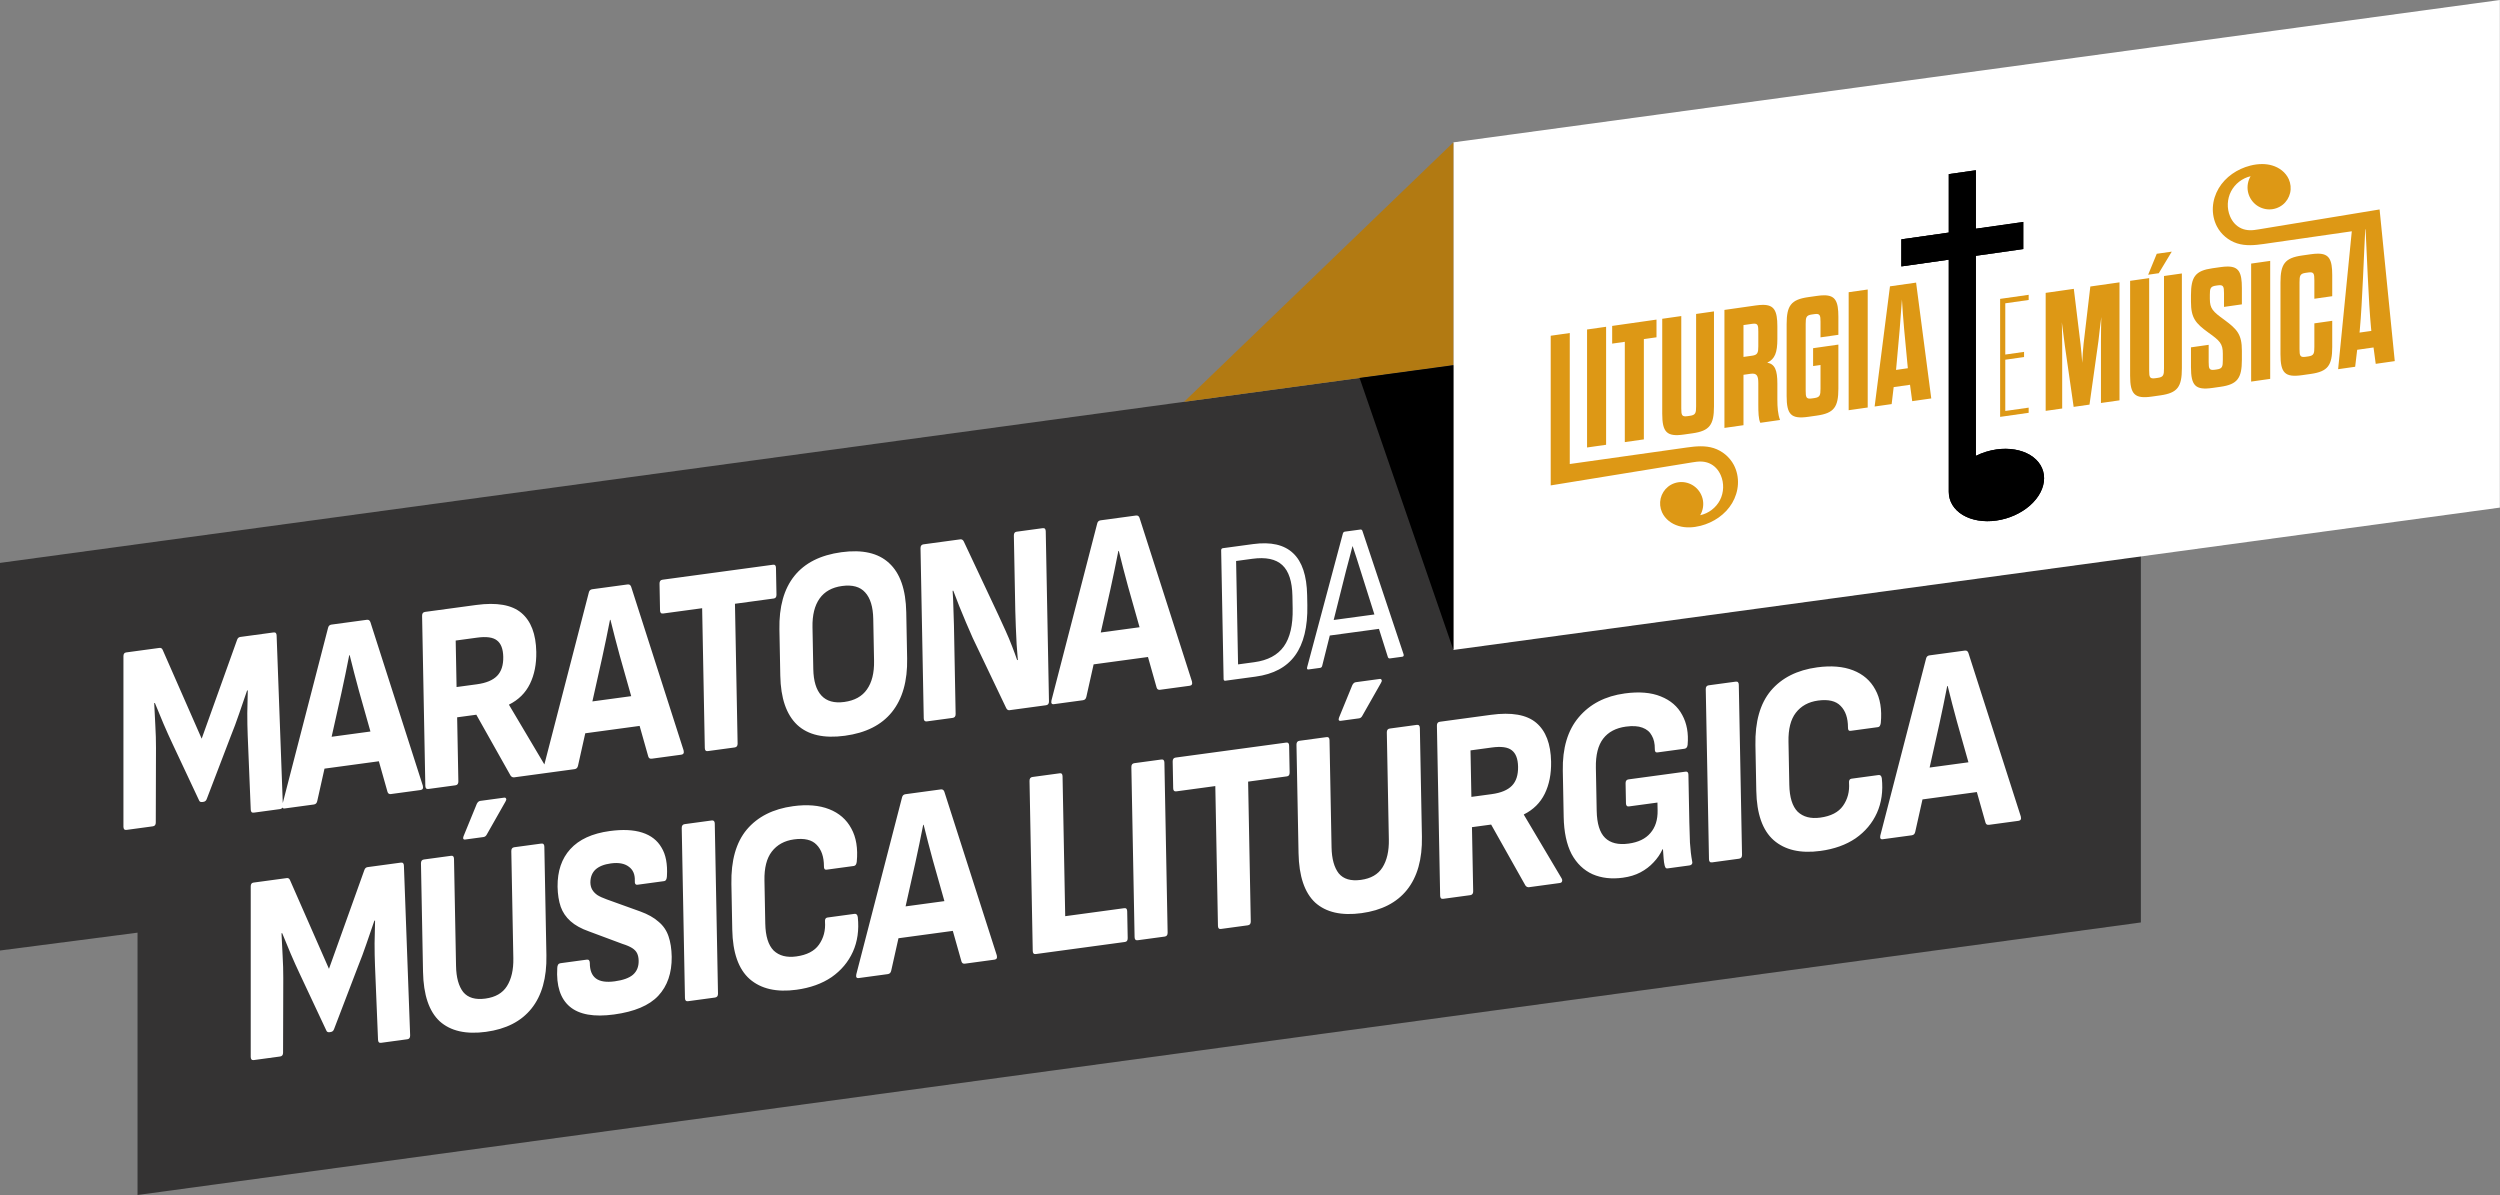 <svg xmlns="http://www.w3.org/2000/svg" width="2995" height="1432" viewBox="0 0 2995 1432" fill="none"><rect x="0" y="0" width="2995" height="1432" fill="#808080" stroke="none"/><path d="M2564.77 325.434L0 674.346V1138.71L164.762 1117.33V1431.6L2564.77 1105.1V325.434Z" fill="#343333"></path><path d="M2994.83 0L1741.15 170.549V778.657L2994.83 608.109V0Z" fill="white"></path><path d="M2367.08 203.961L2334.61 208.589V278.611L2277.81 286.704V319.173L2334.61 311.08V589.166C2334.61 600.464 2340.63 610.441 2351.34 616.904C2362.05 623.366 2376.58 625.784 2391.72 623.626C2406.87 621.468 2421.4 614.91 2432.11 605.395C2442.81 595.881 2448.83 584.188 2448.83 572.891C2448.83 567.296 2447.35 561.968 2444.49 557.209C2441.62 552.449 2437.41 548.352 2432.11 545.152C2426.8 541.952 2420.51 539.711 2413.58 538.558C2406.65 537.404 2399.22 537.361 2391.72 538.429C2383.19 539.651 2374.77 542.283 2367.08 546.132V306.45L2423.89 298.357V265.889L2367.08 273.983V203.961Z" fill="black"></path><path d="M2367.08 203.961L2334.61 208.589V278.611L2277.81 286.704V319.173L2334.61 311.08V589.166C2334.61 600.464 2340.63 610.441 2351.34 616.904C2362.05 623.366 2376.58 625.784 2391.72 623.626C2406.87 621.468 2421.4 614.91 2432.11 605.395C2442.81 595.881 2448.83 584.188 2448.83 572.891C2448.83 567.296 2447.35 561.968 2444.49 557.209C2441.62 552.449 2437.41 548.352 2432.11 545.152C2426.8 541.952 2420.51 539.711 2413.58 538.558C2406.65 537.404 2399.22 537.361 2391.72 538.429C2383.19 539.651 2374.77 542.283 2367.08 546.132V306.45L2423.89 298.357V265.889L2367.08 273.983V203.961Z" fill="black"></path><path d="M2295.48 338.564L2264.18 343.024L2245.8 487.003L2266.2 484.097L2268.62 463.759L2288.21 460.968L2290.83 480.586L2313.65 477.335L2295.48 338.564ZM2237.52 346.823L2214.7 350.074V491.434L2237.52 488.182V346.823ZM2185.22 353.774C2182.74 353.774 2179.92 354.021 2176.74 354.475L2166.24 355.972C2145.64 358.907 2140.39 366.115 2140.39 388.329V474.358C2140.39 496.572 2145.64 502.285 2166.24 499.35L2176.74 497.853C2197.13 494.947 2202.38 487.738 2202.38 465.524V412.817L2172.09 417.132V438.539L2180.98 437.272V465.544C2180.98 473.42 2180.37 475.93 2173.71 476.879L2170.48 477.34C2163.81 478.291 2163.21 475.953 2163.21 468.078V388.107C2163.21 380.231 2163.81 377.722 2170.48 376.773L2173.71 376.313C2180.37 375.363 2180.98 377.7 2180.98 385.576V404.154L2202.38 401.105V379.496C2202.38 360.753 2198.65 353.757 2185.22 353.774ZM2278.52 358.753C2279.73 380.39 2282.15 405.893 2285.18 436.964L2285.59 441.148L2271.45 443.162L2271.86 438.864C2274.89 406.929 2277.1 380.765 2278.52 358.753ZM2111.94 365.228C2109.44 365.235 2106.62 365.476 2103.43 365.93L2065.87 371.282V512.643L2088.69 509.391V449.009L2097.37 447.772C2104.85 446.707 2106.46 450.517 2106.46 458.998V484.846C2106.46 493.731 2106.66 502.184 2108.88 506.513L2132.51 503.147C2129.88 496.453 2129.28 487.855 2129.28 478.768V459.584C2129.28 443.631 2126.45 436.157 2117.16 434.452C2126.45 430.099 2129.28 422.224 2129.28 406.068V390.922C2129.28 372.179 2125.4 365.204 2111.94 365.228ZM2053.35 373.067L2031.94 376.116V486.78C2031.94 494.656 2031.34 497.167 2024.67 498.116L2021.44 498.577C2014.78 499.526 2014.17 497.189 2014.17 489.314V378.649L1991.35 381.901V495.594C1991.35 517.807 1996.81 523.494 2017.2 520.587L2027.7 519.09C2048.1 516.184 2053.35 508.973 2053.35 486.76V373.067ZM1984.49 382.878L1931.38 390.446V411.651L1946.52 409.492V529.647L1969.34 526.396V406.24L1984.49 404.083V382.878ZM2101.42 387.742C2106 387.661 2106.46 390.313 2106.46 397.204V414.771C2106.46 422.446 2105.65 425.186 2099.19 426.107L2088.69 427.603V389.436L2099.19 387.939C2100.02 387.821 2100.76 387.755 2101.42 387.742ZM1924.11 391.482L1901.29 394.733V536.093L1924.11 532.841V391.482ZM1880.58 398.963L1857.75 402.215V580.586V581.522L2027.2 553.933C2030.59 553.381 2034 552.864 2037.43 552.914C2040.87 552.965 2044.3 553.588 2047.47 554.911C2050.64 556.234 2053.51 558.243 2055.87 560.731C2058.24 563.22 2060.1 566.167 2061.47 569.312C2065.59 578.727 2065.23 589.988 2060.54 599.126C2055.83 608.264 2046.88 615.097 2036.82 617.218C2039.98 611.887 2041.16 605.421 2040.11 599.318C2039.06 593.215 2035.77 587.522 2031.01 583.556C2026.47 579.771 2020.62 577.58 2014.71 577.491C2008.8 577.4 2002.88 579.42 1998.28 583.13C1993.9 586.662 1990.75 591.692 1989.47 597.171C1988.19 602.65 1988.77 608.545 1991.08 613.676C1992.9 617.729 1995.77 621.285 1999.23 624.069C2002.69 626.854 2006.75 628.876 2011.01 630.133C2019.53 632.651 2028.74 632.107 2037.35 629.906C2052.78 625.965 2067.02 616.406 2075.11 602.693C2079.15 595.837 2081.63 588.03 2082.05 580.08C2082.48 572.13 2080.83 564.051 2077.12 557.005C2072.12 547.51 2063.27 540.149 2053.06 536.862C2042.85 533.576 2031.81 534.549 2021.19 536.049L1880.58 555.893L1880.58 398.963Z" fill="#DD9815"></path><path d="M2710.55 196.549C2705.56 196.488 2700.53 197.203 2695.68 198.443C2680.26 202.389 2666.04 211.956 2657.96 225.665C2653.91 232.52 2651.43 240.324 2651.01 248.27C2650.59 256.217 2652.22 264.294 2655.92 271.345C2660.89 280.856 2669.74 288.245 2679.95 291.536C2690.17 294.829 2701.22 293.831 2711.85 292.3L2817.45 277.087L2801.08 442.291L2821.48 439.384L2823.89 419.048L2843.49 416.256L2846.11 435.874L2868.93 432.622L2850.75 250.919L2705.83 274.792C2702.42 275.354 2698.98 275.88 2695.52 275.821C2692.07 275.76 2688.61 275.114 2685.43 273.749C2682.25 272.385 2679.39 270.319 2677.05 267.776C2674.71 265.231 2672.89 262.227 2671.56 259.037C2667.62 249.603 2668.07 238.442 2672.75 229.353C2677.43 220.263 2686.24 213.413 2696.21 211.133C2693.06 216.464 2691.87 222.928 2692.93 229.031C2693.98 235.135 2697.26 240.828 2702.02 244.793C2706.56 248.579 2712.41 250.771 2718.32 250.86C2724.23 250.951 2730.16 248.931 2734.76 245.221C2739.14 241.689 2742.28 236.659 2743.56 231.18C2744.85 225.701 2744.26 219.807 2741.95 214.675C2740.13 210.622 2737.27 207.063 2733.81 204.278C2730.34 201.493 2726.29 199.472 2722.03 198.213C2718.3 197.111 2714.43 196.595 2710.55 196.549ZM2833.97 274.708C2835.23 299.196 2837.56 362.56 2840.45 392.252L2840.86 396.435L2826.72 398.449L2827.13 394.151C2830.01 363.784 2832.16 299.897 2833.57 274.764L2833.97 274.708ZM2601.76 301.463L2583.79 304.024L2573.49 329.12L2586.21 327.307L2601.76 301.463ZM2776.85 303.882C2774.36 303.882 2771.55 304.128 2768.36 304.582L2757.86 306.078C2737.26 309.014 2732.01 316.224 2732.01 338.438V424.466C2732.01 446.68 2737.26 452.393 2757.86 449.458L2768.36 447.962C2788.76 445.055 2794.01 437.846 2794.01 415.632V384.33L2772.6 387.381V415.653C2772.6 423.528 2772 426.038 2765.34 426.988L2762.1 427.447C2755.44 428.397 2754.83 426.06 2754.83 418.184V338.215C2754.83 330.34 2755.44 327.83 2762.1 326.88L2765.34 326.421C2772 325.471 2772.6 327.808 2772.6 335.684V357.897L2794.01 354.847V329.604C2794.01 310.861 2790.27 303.865 2776.85 303.882ZM2719.69 312.526L2696.87 315.778V457.138L2719.69 453.886V312.526ZM2668.61 319.305C2666.12 319.305 2663.31 319.551 2660.12 320.006L2650.43 321.388C2630.03 324.294 2624.78 331.503 2624.78 353.717V361.391C2624.78 380.979 2630.23 387.27 2645.58 398.412C2659.31 408.167 2662.95 411.688 2662.95 423.603V431.277C2662.95 439.152 2662.34 441.663 2655.88 442.583L2653.26 442.957C2646.59 443.907 2645.99 441.57 2645.99 433.695V413.096L2624.78 416.118V439.744C2624.78 461.958 2630.03 467.672 2650.43 464.765L2660.12 463.385C2680.32 460.507 2685.77 453.268 2685.77 431.054V420.15C2685.77 400.562 2680.12 394.501 2664.76 383.158C2651.03 373.2 2647.4 369.88 2647.4 357.965V353.119C2647.4 345.647 2648.01 343.138 2654.67 342.188L2657.09 341.844C2663.55 340.923 2664.36 343.231 2664.36 351.107V367.665L2685.77 364.615V345.027C2685.77 326.284 2682.03 319.289 2668.61 319.305ZM2613.88 327.604L2592.47 330.655V441.319C2592.47 449.195 2591.86 451.705 2585.2 452.654L2581.97 453.116C2575.3 454.066 2574.7 451.729 2574.7 443.853V333.187L2551.88 336.439V450.133C2551.88 472.347 2557.33 478.031 2577.73 475.125L2588.23 473.63C2608.62 470.723 2613.88 463.513 2613.88 441.3V327.604ZM2539.16 338.251L2504.22 343.23L2496.15 411.83C2495.33 418.811 2494.93 426.744 2494.53 434.678C2493.92 426.888 2493.32 419.098 2492.51 412.348L2484.43 346.05L2450.71 350.855V492.216L2470.5 489.395V414.879C2470.5 406.397 2470.3 395.117 2470.09 386.059C2471.3 395.377 2472.72 406.888 2473.73 414.418L2484.23 487.438L2503.21 484.733L2513.91 408.691C2514.92 401.076 2515.93 389.422 2517.35 379.729C2517.14 388.845 2516.94 399.779 2516.94 408.26V482.778L2539.16 479.611L2539.16 338.251Z" fill="#DD9815"></path><path d="M2396.15 358.048V364.235V425.636V431.821V499.409L2402.33 498.526L2430.34 494.535V488.35L2402.33 492.341V430.939L2424.82 427.735V421.55L2402.33 424.754V363.353L2430.34 359.362V353.176L2402.33 357.166L2396.15 358.048Z" fill="#DD9815"></path><path d="M1567.61 801.998C1566.09 802.205 1565.52 801.391 1565.9 799.557L1608.76 639.176C1609.15 637.827 1609.97 637.068 1611.21 636.9L1629.65 634.4C1630.89 634.231 1631.73 634.765 1632.17 636.002L1681.51 783.884C1681.95 785.605 1681.42 786.569 1679.9 786.775L1665.19 788.769C1663.95 788.937 1663.11 788.403 1662.67 787.167L1629.52 682.296C1628.05 677.635 1626.57 672.974 1625.1 668.313C1623.63 663.652 1622.08 659 1620.47 654.358L1620.27 654.388C1618.98 659.262 1617.69 664.216 1616.4 669.252C1615.1 674.126 1613.81 679 1612.52 683.874L1583.94 797.842C1583.55 799.191 1582.74 799.95 1581.49 800.119L1567.61 801.998ZM1589.9 761.792L1593.91 743.264L1650.26 735.624L1655.16 752.944L1589.9 761.792ZM1467.99 815.503C1466.61 815.691 1465.9 814.976 1465.87 813.36L1462.95 659.429C1462.92 657.813 1463.59 656.912 1464.98 656.724L1501.23 651.809C1522.5 648.926 1538.5 652.59 1549.22 662.803C1559.93 672.854 1565.51 689.596 1565.96 713.029L1566.19 725.149C1566.68 751.006 1561.8 771.03 1551.54 785.22C1541.42 799.229 1525.66 807.686 1504.25 810.588L1467.99 815.503ZM1483.2 795.943L1502.67 793.303C1518.83 791.112 1530.62 784.815 1538.04 774.412C1545.46 764.009 1548.98 748.869 1548.6 728.991L1548.32 713.962C1547.99 696.508 1543.94 684.175 1536.19 676.963C1528.44 669.751 1516.48 667.241 1500.32 669.431L1480.85 672.071L1483.2 795.943ZM2255.5 1005.4C2252.91 1005.75 2251.96 1004.26 2252.64 1000.92L2307.44 788.937C2307.96 786.703 2309.32 785.436 2311.53 785.135L2353.88 779.395C2355.91 779.119 2357.32 780.011 2358.1 782.07L2420.92 978.107C2421.72 981.245 2420.83 982.989 2418.25 983.339L2382.82 988.143C2380.6 988.443 2379.2 987.551 2378.61 985.467L2344.4 864.45C2342.41 857.36 2340.52 850.257 2338.72 843.141C2336.91 835.81 2335.11 828.694 2333.32 821.794L2332.76 821.865C2331.24 829.431 2329.72 836.997 2328.2 844.563C2326.68 852.128 2325.06 859.707 2323.36 867.298L2294.45 996.546C2293.95 998.996 2292.58 1000.37 2290.37 1000.67L2255.5 1005.4ZM2297.34 958.495L2303.28 920.675L2365.84 912.194L2373.46 948.176L2297.34 958.495ZM2180.89 1019.41C2157.08 1022.64 2138.41 1018.35 2124.87 1006.55C2111.51 994.728 2104.56 974.998 2104.04 947.362L2103 892.63C2102.46 864.563 2108.62 842.84 2121.46 827.462C2134.49 812.059 2153 802.731 2176.99 799.479C2193.78 797.203 2208.14 798.395 2220.07 803.055C2232 807.715 2240.84 815.391 2246.59 826.084C2252.53 836.751 2254.72 850.09 2253.18 866.102C2253.02 867.422 2252.67 868.552 2252.13 869.49C2251.6 870.429 2250.78 870.973 2249.67 871.124L2217.01 875.551C2214.79 875.852 2213.75 874.478 2213.87 871.43C2213.87 860.178 2210.94 851.593 2205.06 845.676C2199.4 839.733 2190.39 837.6 2178.02 839.276C2166.58 840.827 2157.7 845.711 2151.38 853.927C2145.24 861.902 2142.32 873.447 2142.61 888.56L2143.58 940.053C2143.86 955.166 2147.21 965.968 2153.63 972.458C2160.22 978.707 2169.24 981.057 2180.68 979.506C2193.41 977.78 2202.48 973.087 2207.88 965.427C2213.47 957.527 2215.89 948.325 2215.13 937.821C2214.89 934.823 2215.87 933.174 2218.09 932.874L2250.48 928.484C2252.69 928.183 2254.01 929.52 2254.43 932.492C2256.02 947.862 2254.06 961.656 2248.56 973.874C2243.06 986.093 2234.55 996.229 2223.05 1004.28C2211.55 1012.12 2197.49 1017.16 2180.89 1019.41ZM2051.05 1033.12C2048.65 1033.45 2047.42 1032.2 2047.37 1029.4L2043.5 825.694C2043.43 822.887 2044.61 821.321 2047.02 820.995L2079.41 816.605C2081.8 816.28 2083.03 817.521 2083.08 820.327L2086.95 1024.03C2087.02 1026.84 2085.85 1028.4 2083.43 1028.73L2051.05 1033.12ZM1944.33 1051.48C1930.68 1053.34 1918.53 1051.95 1907.9 1047.33C1897.26 1042.5 1888.88 1034.43 1882.74 1023.14C1876.79 1011.61 1873.64 996.78 1873.29 978.644L1872.24 923.265C1871.73 896.277 1878.08 874.961 1891.29 859.317C1904.68 843.432 1923.09 833.901 1946.52 830.724C1963.68 828.397 1978.04 829.589 1989.6 834.299C2001.35 838.984 2009.9 846.374 2015.28 856.469C2020.83 866.539 2023 878.475 2021.78 892.277C2021.47 895.134 2020.2 896.712 2017.99 897.012L1985.6 901.403C1983.39 901.703 1982.35 900.329 1982.47 897.282C1982.54 890.779 1981.33 885.424 1978.84 881.215C1976.53 876.765 1972.77 873.595 1967.56 871.705C1962.53 869.789 1955.95 869.382 1947.83 870.483C1935.84 872.109 1926.77 876.91 1920.63 884.885C1914.49 892.86 1911.57 904.513 1911.86 919.842L1912.83 971.335C1913.13 986.664 1916.47 997.465 1922.88 1003.74C1929.29 1010.01 1938.68 1012.31 1951.04 1010.64C1962.67 1009.06 1971.38 1004.85 1977.17 998.004C1983.14 991.133 1986.02 982.084 1985.81 970.858L1985.63 961.466L1951.58 966.081C1949.18 966.406 1947.96 965.166 1947.9 962.359L1947.45 938.394C1947.38 935.587 1948.55 934.021 1950.97 933.696L2019.33 924.428C2021.55 924.128 2022.68 925.38 2022.73 928.187L2023.82 985.186C2023.96 992.743 2024.2 1000.83 2024.56 1009.44C2025.08 1017.81 2025.96 1025.26 2027.2 1031.81C2027.6 1033.27 2027.44 1034.48 2026.71 1035.44C2025.99 1036.19 2025.07 1036.64 2023.96 1036.79L1997.95 1040.32C1997.02 1040.44 1996.28 1040.33 1995.72 1039.97C1995.15 1039.4 1994.67 1038.38 1994.27 1036.92C1993.67 1034.62 1993.24 1031.65 1992.99 1028C1992.74 1024.14 1992.48 1020.6 1992.23 1017.39L1991.68 1017.46C1989.01 1023.23 1985.41 1028.48 1980.87 1033.21C1976.52 1037.91 1971.33 1041.87 1965.28 1045.07C1959.24 1048.27 1952.25 1050.4 1944.31 1051.48L1944.33 1051.48ZM1728.96 1076.79C1726.57 1077.11 1725.34 1075.87 1725.29 1073.06L1721.42 869.358C1721.35 866.551 1722.52 864.986 1724.94 864.66L1786.11 856.367C1810.83 853.015 1828.93 856.19 1840.4 865.891C1851.87 875.592 1857.81 891.13 1858.21 912.504C1858.49 927.185 1855.96 939.975 1850.62 950.873C1845.27 961.771 1836.92 970.046 1825.56 975.7L1825.56 976.024L1870.86 1052.35C1871.63 1053.77 1871.74 1055.05 1871.21 1056.2C1870.86 1057.12 1869.95 1057.67 1868.47 1057.87L1831.93 1062.83C1830.09 1063.08 1828.6 1062.41 1827.46 1060.84L1786.39 987.829L1763.41 990.944L1764.87 1067.7C1764.94 1070.5 1763.77 1072.07 1761.35 1072.4L1728.96 1076.79ZM1762.72 954.672L1787.08 951.37C1798.15 949.869 1806.23 946.501 1811.31 941.267C1816.39 936.032 1818.83 928.449 1818.65 918.517C1818.46 909.018 1815.93 902.434 1811.05 898.766C1806.36 895.074 1798.48 893.978 1787.4 895.479L1761.66 898.969L1762.72 954.672ZM1631.1 1093.95C1607.12 1097.2 1588.63 1093 1575.64 1081.34C1562.84 1069.44 1556.17 1049.67 1555.65 1022.03L1553.18 892.166C1553.13 889.359 1554.3 887.794 1556.7 887.468L1589.36 883.041C1591.57 882.74 1592.71 883.994 1592.76 886.8L1595.2 1015.05C1595.46 1028.86 1598.34 1039.3 1603.84 1046.34C1609.52 1053.15 1618.35 1055.74 1630.35 1054.11C1642.34 1052.49 1650.94 1047.53 1656.15 1039.25C1661.54 1030.73 1664.1 1019.56 1663.84 1005.74L1661.41 877.494C1661.34 874.687 1662.51 873.122 1664.92 872.796L1697.31 868.406C1699.71 868.081 1700.93 869.322 1700.99 872.128L1703.46 1002.32C1703.97 1029.31 1697.99 1050.57 1685.52 1066.12C1673.23 1081.42 1655.09 1090.7 1631.1 1093.95ZM1605.92 863.587C1605 863.712 1604.34 863.476 1603.96 862.878C1603.58 862.064 1603.65 860.973 1604.18 859.602L1620.09 820.755C1621.16 818.662 1622.53 817.503 1624.19 817.278L1652.97 813.375C1654.08 813.225 1654.83 813.665 1655.22 814.694C1655.6 815.508 1655.35 816.625 1654.45 818.045L1631.89 857.793C1631 859.429 1629.72 860.36 1628.06 860.585L1605.92 863.587ZM1462.52 1112.91C1460.3 1113.21 1459.17 1111.95 1459.11 1109.15L1455.94 941.715L1409.16 948.056C1406.76 948.381 1405.53 947.141 1405.48 944.334L1404.87 912.272C1404.82 909.466 1405.99 907.9 1408.39 907.575L1540.97 889.601C1543.19 889.3 1544.32 890.554 1544.37 893.36L1544.98 925.422C1545.04 928.229 1543.96 929.782 1541.74 930.083L1495.24 936.386L1498.42 1103.82C1498.47 1106.63 1497.3 1108.19 1494.9 1108.52L1462.52 1112.91ZM1362.92 1126.41C1360.52 1126.74 1359.3 1125.49 1359.24 1122.69L1355.37 918.983C1355.32 916.176 1356.49 914.61 1358.89 914.285L1391.28 909.895C1393.68 909.569 1394.9 910.81 1394.96 913.617L1398.82 1117.32C1398.88 1120.13 1397.7 1121.69 1395.31 1122.02L1362.92 1126.41ZM1240.91 1142.95C1238.51 1143.28 1237.28 1142.04 1237.23 1139.23L1233.36 935.524C1233.31 932.718 1234.48 931.151 1236.88 930.826L1269.82 926.361C1271.85 926.085 1272.89 927.351 1272.94 930.158L1276.12 1097.59L1346.98 1087.98C1349.19 1087.68 1350.33 1088.94 1350.38 1091.74L1350.99 1123.81C1351.04 1126.61 1349.96 1128.17 1347.75 1128.47L1240.91 1142.95ZM1028.71 1171.72C1026.12 1172.07 1025.17 1170.58 1025.85 1167.24L1080.65 955.253C1081.17 953.019 1082.53 951.752 1084.74 951.451L1127.09 945.71C1129.12 945.435 1130.53 946.327 1131.3 948.386L1194.13 1144.42C1194.93 1147.56 1194.04 1149.3 1191.46 1149.66L1156.03 1154.46C1153.82 1154.76 1152.41 1153.87 1151.82 1151.78L1117.61 1030.77C1115.62 1023.68 1113.73 1016.57 1111.93 1009.46C1110.13 1002.12 1108.33 995.01 1106.53 988.11L1105.98 988.18C1104.45 995.746 1102.93 1003.31 1101.41 1010.88C1099.89 1018.44 1098.28 1026.02 1096.57 1033.61L1067.67 1162.86C1067.16 1165.31 1065.8 1166.69 1063.58 1166.99L1028.71 1171.72ZM1070.55 1124.81L1076.49 1086.99L1139.05 1078.51L1146.67 1114.49L1070.55 1124.81ZM954.097 1185.73C930.293 1188.96 911.619 1184.67 898.075 1172.87C884.716 1161.04 877.773 1141.31 877.249 1113.68L876.21 1058.95C875.677 1030.88 881.832 1009.16 894.675 993.778C907.703 978.375 926.211 969.047 950.199 965.795C966.991 963.519 981.351 964.71 993.28 969.37C1005.21 974.031 1014.05 981.707 1019.8 992.4C1025.74 1003.07 1027.94 1016.41 1026.39 1032.42C1026.23 1033.74 1025.88 1034.87 1025.34 1035.81C1024.81 1036.74 1023.98 1037.29 1022.88 1037.44L990.216 1041.87C988.001 1042.17 986.958 1040.79 987.085 1037.75C987.058 1026.49 984.12 1017.91 978.272 1011.99C972.609 1006.05 963.595 1003.92 951.232 1005.59C939.791 1007.14 930.912 1012.03 924.593 1020.24C918.454 1028.22 915.528 1039.76 915.815 1054.88L916.793 1106.37C917.08 1121.48 920.43 1132.28 926.843 1138.77C933.437 1145.02 942.454 1147.37 953.895 1145.82C966.627 1144.09 975.696 1139.4 981.1 1131.74C986.685 1123.84 989.101 1114.64 988.346 1104.14C988.104 1101.14 989.09 1099.49 991.304 1099.19L1023.69 1094.8C1025.9 1094.5 1027.22 1095.83 1027.65 1098.81C1029.24 1114.18 1027.28 1127.97 1021.78 1140.19C1016.27 1152.41 1007.77 1162.54 996.267 1170.6C984.761 1178.43 970.704 1183.48 954.097 1185.73ZM824.258 1199.44C821.86 1199.76 820.634 1198.52 820.58 1195.71L816.713 992.009C816.659 989.202 817.832 987.636 820.231 987.311L852.616 982.921C855.014 982.595 856.24 983.836 856.294 986.643L860.161 1190.35C860.215 1193.15 859.042 1194.72 856.643 1195.05L824.258 1199.44ZM735.532 1215.36C711.544 1218.61 693.909 1215.48 682.628 1205.97C671.348 1196.46 666.337 1181.02 667.596 1159.63C667.715 1156.15 668.974 1154.25 671.373 1153.93L702.927 1149.65C705.326 1149.32 706.554 1150.67 706.611 1153.69C706.591 1162.36 709.02 1168.52 713.9 1172.19C718.779 1175.86 726.294 1177 736.443 1175.63C746.407 1174.27 753.665 1171.67 758.217 1167.8C762.949 1163.7 765.247 1158.08 765.112 1150.96C765.044 1147.5 764.434 1144.56 763.279 1142.12C762.123 1139.67 760.14 1137.56 757.331 1135.78C754.522 1134 750.699 1132.35 745.86 1130.84L705.615 1115.84C696.302 1112.56 688.918 1108.47 683.46 1103.58C678.002 1098.7 674.1 1092.95 671.755 1086.34C669.405 1079.51 668.142 1071.46 667.966 1062.18C667.798 1043.58 672.879 1028.61 683.208 1017.25C693.718 1005.65 709.491 998.428 730.527 995.576C746.027 993.475 758.989 994.098 769.413 997.447C779.836 1000.8 787.535 1006.79 792.509 1015.42C797.663 1023.81 799.822 1035.21 798.986 1049.61C798.871 1053.3 797.706 1055.3 795.492 1055.6L763.661 1059.92C762.554 1060.07 761.715 1059.75 761.145 1058.96C760.575 1058.17 760.364 1056.79 760.511 1054.83C760.741 1047.43 758.324 1041.92 753.26 1038.28C748.192 1034.42 741.044 1033.11 731.818 1034.36C723.699 1035.46 717.548 1037.92 713.365 1041.74C709.367 1045.52 707.337 1050.67 707.276 1057.17C707.337 1060.41 708.038 1063.24 709.38 1065.65C710.721 1068.07 712.797 1070.28 715.61 1072.28C718.419 1074.06 722.245 1075.81 727.088 1077.54L767.043 1091.93C776.171 1095.24 783.464 1099.33 788.922 1104.22C794.56 1108.87 798.556 1114.71 800.91 1121.75C803.259 1128.58 804.525 1136.74 804.705 1146.24C804.89 1165.7 799.542 1181.25 788.663 1192.9C777.784 1204.55 760.074 1212.03 735.532 1215.36ZM582.241 1236.14C558.252 1239.39 539.765 1235.19 526.778 1223.53C513.972 1211.63 507.307 1191.86 506.782 1164.23L504.317 1034.36C504.263 1031.55 505.436 1029.99 507.835 1029.66L540.496 1025.23C542.711 1024.93 543.844 1026.19 543.898 1028.99L546.333 1157.24C546.595 1171.06 549.475 1181.49 554.974 1188.54C560.653 1195.34 569.49 1197.93 581.484 1196.31C593.478 1194.68 602.079 1189.73 607.287 1181.45C612.675 1172.92 615.238 1161.75 614.976 1147.94L612.541 1019.69C612.487 1016.88 613.66 1015.32 616.06 1014.99L648.444 1010.6C650.843 1010.28 652.069 1011.52 652.122 1014.32L654.593 1144.51C655.106 1171.5 649.128 1192.77 636.657 1208.31C624.368 1223.61 606.229 1232.89 582.241 1236.14ZM557.055 1005.78C556.132 1005.91 555.48 1005.67 555.098 1005.07C554.713 1004.26 554.785 1003.17 555.314 1001.8L571.227 962.949C572.297 960.856 573.663 959.697 575.324 959.472L604.11 955.569C605.217 955.419 605.965 955.859 606.355 956.888C606.74 957.702 606.484 958.819 605.586 960.239L583.03 999.987C582.136 1001.62 580.859 1002.55 579.198 1002.78L557.055 1005.78ZM304.043 1269.96C301.644 1270.29 300.418 1269.05 300.365 1266.24L300.373 1062.01C300.318 1059.2 301.399 1057.65 303.614 1057.35L343.472 1051.95C345.317 1051.7 346.627 1052.49 347.402 1054.33L394.099 1160.67L436.528 1042.25C437.229 1040.21 438.502 1039.06 440.348 1038.81L480.205 1033.41C482.604 1033.08 483.83 1034.32 483.883 1037.13L491.349 1240.35C491.403 1243.15 490.322 1244.71 488.107 1245.01L456.554 1249.29C454.155 1249.61 452.929 1248.37 452.876 1245.56L449.253 1157.09C448.904 1148.48 448.734 1139.52 448.743 1130.21C448.932 1120.66 449.128 1111.54 449.333 1102.86L448.502 1102.97C445.525 1111.81 442.37 1121.01 439.036 1130.55C435.883 1139.85 432.451 1149.09 428.74 1158.25L400.187 1232.9C399.486 1234.94 398.12 1236.1 396.09 1236.38L394.706 1236.57C392.676 1236.84 391.366 1236.04 390.776 1234.18L359.254 1167.02C355.592 1159.29 351.922 1151.13 348.243 1142.54C344.565 1133.94 341.172 1125.74 338.064 1117.94L337.233 1118.05C337.766 1126.64 338.213 1135.56 338.574 1144.82C339.119 1154.05 339.382 1163 339.361 1171.66L339.115 1260.99C339.169 1263.79 337.996 1265.36 335.597 1265.68L304.043 1269.96ZM1262.51 843.607C1259.93 843.957 1258.98 842.462 1259.65 839.124L1314.46 627.14C1314.97 624.906 1316.33 623.639 1318.55 623.339L1360.9 617.598C1362.93 617.322 1364.33 618.214 1365.11 620.273L1427.94 816.309C1428.74 819.448 1427.85 821.192 1425.26 821.543L1389.84 826.346C1387.62 826.646 1386.22 825.754 1385.62 823.67L1351.41 702.653C1349.43 695.563 1347.53 688.46 1345.73 681.344C1343.93 674.012 1342.13 666.897 1340.34 659.998L1339.78 660.068C1338.26 667.634 1336.74 675.2 1335.22 682.766C1333.7 690.332 1332.08 697.91 1330.38 705.501L1301.47 834.749C1300.96 837.199 1299.6 838.575 1297.39 838.875L1262.51 843.607ZM1304.36 796.698L1310.3 758.878L1372.85 750.398L1380.47 786.379L1304.36 796.698ZM1110.33 864.239C1107.93 864.564 1106.7 863.323 1106.65 860.516L1102.78 656.811C1102.73 654.004 1103.9 652.439 1106.3 652.113L1150.31 646.147C1152.16 645.897 1153.56 646.681 1154.52 648.499L1195.87 736.403C1198.76 742.505 1201.65 748.823 1204.55 755.356C1207.45 761.674 1210.06 767.921 1212.4 774.098C1214.74 780.059 1216.78 785.626 1218.55 790.798L1219.38 790.686C1218.9 784.906 1218.41 778.587 1217.91 771.728C1217.59 764.844 1217.27 757.853 1216.95 750.753C1216.63 743.653 1216.42 737.297 1216.32 731.683L1214.61 641.651C1214.55 638.845 1215.63 637.291 1217.85 636.991L1249.12 632.751C1251.52 632.426 1252.75 633.666 1252.8 636.473L1256.67 840.178C1256.72 842.985 1255.55 844.551 1253.15 844.876L1209.42 850.805C1207.76 851.03 1206.45 850.233 1205.49 848.415L1165.32 764.247C1162.62 758.336 1159.91 752.101 1157.19 745.542C1154.47 738.768 1151.76 732.21 1149.05 725.867C1146.52 719.283 1144.18 713.214 1142.04 707.66L1141.21 707.773C1141.7 713.984 1142.01 720.651 1142.15 727.776C1142.47 734.876 1142.7 741.989 1142.83 749.113C1142.97 756.238 1143.1 763.039 1143.22 769.516L1144.85 855.338C1144.9 858.145 1143.73 859.71 1141.33 860.036L1110.33 864.239ZM1012.19 881.439C987.095 884.841 968.05 880.496 955.055 868.405C942.057 856.097 935.301 836.45 934.789 809.462L933.738 754.082C933.221 726.878 939.198 705.505 951.668 689.961C964.138 674.417 982.921 664.944 1008.02 661.542C1033.11 658.139 1052.16 662.484 1065.15 674.575C1078.33 686.642 1085.18 706.277 1085.69 733.481L1086.75 788.861C1087.26 815.849 1081.19 837.235 1068.54 853.02C1056.07 868.564 1037.29 878.037 1012.19 881.439ZM1011.42 840.957C1023.78 839.281 1032.85 834.264 1038.61 825.907C1044.55 817.525 1047.39 806.102 1047.12 791.636L1046.16 741.438C1045.89 726.973 1042.63 716.375 1036.4 709.644C1030.35 702.887 1021.15 700.347 1008.78 702.023C996.79 703.649 987.819 708.653 981.873 717.036C975.928 725.418 973.093 736.842 973.367 751.307L974.321 801.504C974.595 815.97 977.848 826.568 984.081 833.299C990.314 840.03 999.428 842.583 1011.42 840.957ZM847.754 899.835C845.539 900.136 844.406 898.883 844.352 896.076L841.173 728.642L794.396 734.984C791.998 735.31 790.772 734.069 790.718 731.262L790.11 699.2C790.056 696.393 791.228 694.827 793.628 694.502L926.21 676.528C928.424 676.228 929.558 677.481 929.611 680.288L930.22 712.35C930.274 715.156 929.193 716.71 926.978 717.01L880.477 723.314L883.656 890.747C883.71 893.554 882.538 895.12 880.138 895.445L847.754 899.835ZM653.497 926.171C650.914 926.521 649.961 925.027 650.637 921.688L705.443 709.704C705.956 707.47 707.319 706.203 709.534 705.903L751.882 700.161C753.912 699.886 755.316 700.778 756.095 702.837L818.925 898.873C819.725 902.012 818.833 903.756 816.249 904.107L780.82 908.91C778.606 909.21 777.202 908.318 776.607 906.234L742.397 785.217C740.413 778.127 738.52 771.024 736.72 763.908C734.916 756.576 733.116 749.461 731.32 742.561L730.766 742.633C729.244 750.198 727.723 757.764 726.202 765.33C724.68 772.896 723.067 780.474 721.361 788.065L692.457 917.313C691.949 919.763 690.587 921.139 688.373 921.439L653.497 926.171ZM695.342 879.262L701.284 841.442L763.838 832.962L771.459 868.943L695.342 879.262ZM513.216 945.189C510.817 945.514 509.591 944.273 509.537 941.467L505.67 737.762C505.616 734.955 506.789 733.389 509.189 733.064L570.358 724.771C595.085 721.419 613.183 724.593 624.652 734.294C636.121 743.995 642.059 759.533 642.465 780.907C642.743 795.588 640.211 808.378 634.868 819.276C629.525 830.174 621.172 838.45 609.809 844.103L609.815 844.428L655.11 920.758C655.876 922.169 655.994 923.452 655.461 924.607C655.108 925.52 654.194 926.077 652.717 926.277L616.181 931.23C614.336 931.481 612.844 930.817 611.704 929.24L570.635 856.233L547.661 859.347L549.119 936.101C549.173 938.908 548 940.474 545.6 940.799L513.216 945.189ZM546.972 823.075L571.33 819.773C582.401 818.272 590.478 814.904 595.558 809.67C600.639 804.435 603.085 796.853 602.896 786.921C602.716 777.421 600.186 770.838 595.306 767.17C590.611 763.477 582.728 762.381 571.656 763.882L545.915 767.372L546.972 823.075ZM341.102 968.522C338.519 968.872 337.566 967.378 338.243 964.039L393.048 752.055C393.561 749.821 394.924 748.554 397.138 748.254L439.487 742.513C441.517 742.238 442.921 743.13 443.7 745.189L506.53 941.225C507.329 944.363 506.437 946.108 503.854 946.458L468.425 951.261C466.211 951.561 464.807 950.669 464.212 948.585L430.002 827.568C428.017 820.478 426.125 813.375 424.325 806.26C422.521 798.928 420.72 791.812 418.924 784.913L418.37 784.984C416.849 792.55 415.328 800.115 413.806 807.681C412.285 815.247 410.672 822.825 408.966 830.416L380.062 959.664C379.553 962.114 378.192 963.49 375.978 963.79L341.102 968.522ZM382.947 921.613L388.889 883.793L451.443 875.313L459.064 911.294L382.947 921.613ZM151.551 994.22C149.152 994.545 147.926 993.304 147.873 990.497L147.88 786.267C147.826 783.46 148.907 781.907 151.122 781.607L190.979 776.203C192.825 775.953 194.135 776.749 194.91 778.592L241.607 884.929L284.036 766.509C284.738 764.466 286.01 763.32 287.856 763.07L327.713 757.666C330.112 757.341 331.338 758.581 331.392 761.388L338.857 964.605C338.911 967.412 337.831 968.966 335.616 969.266L304.062 973.544C301.663 973.869 300.437 972.628 300.384 969.821L296.761 881.347C296.412 872.736 296.242 863.776 296.251 854.467C296.44 844.918 296.636 835.8 296.841 827.114L296.011 827.227C293.034 836.072 289.878 845.267 286.544 854.81C283.391 864.112 279.959 873.344 276.248 882.505L247.695 957.158C246.994 959.201 245.628 960.361 243.598 960.636L242.215 960.823C240.185 961.098 238.874 960.302 238.284 958.434L206.761 891.276C203.1 883.547 199.43 875.386 195.751 866.794C192.073 858.201 188.68 850.002 185.572 842.198L184.741 842.311C185.274 850.897 185.721 859.82 186.082 869.079C186.627 878.313 186.89 887.26 186.869 895.921L186.623 985.243C186.677 988.05 185.504 989.617 183.105 989.942L151.551 994.22Z" fill="white"></path><path d="M1741.15 170.545L1418.51 481.368L1741.15 437.474V170.545Z" fill="#B27A12"></path><path d="M1741.17 778.637L1628.76 452.751L1741.17 437.459V778.637Z" fill="black"></path></svg>